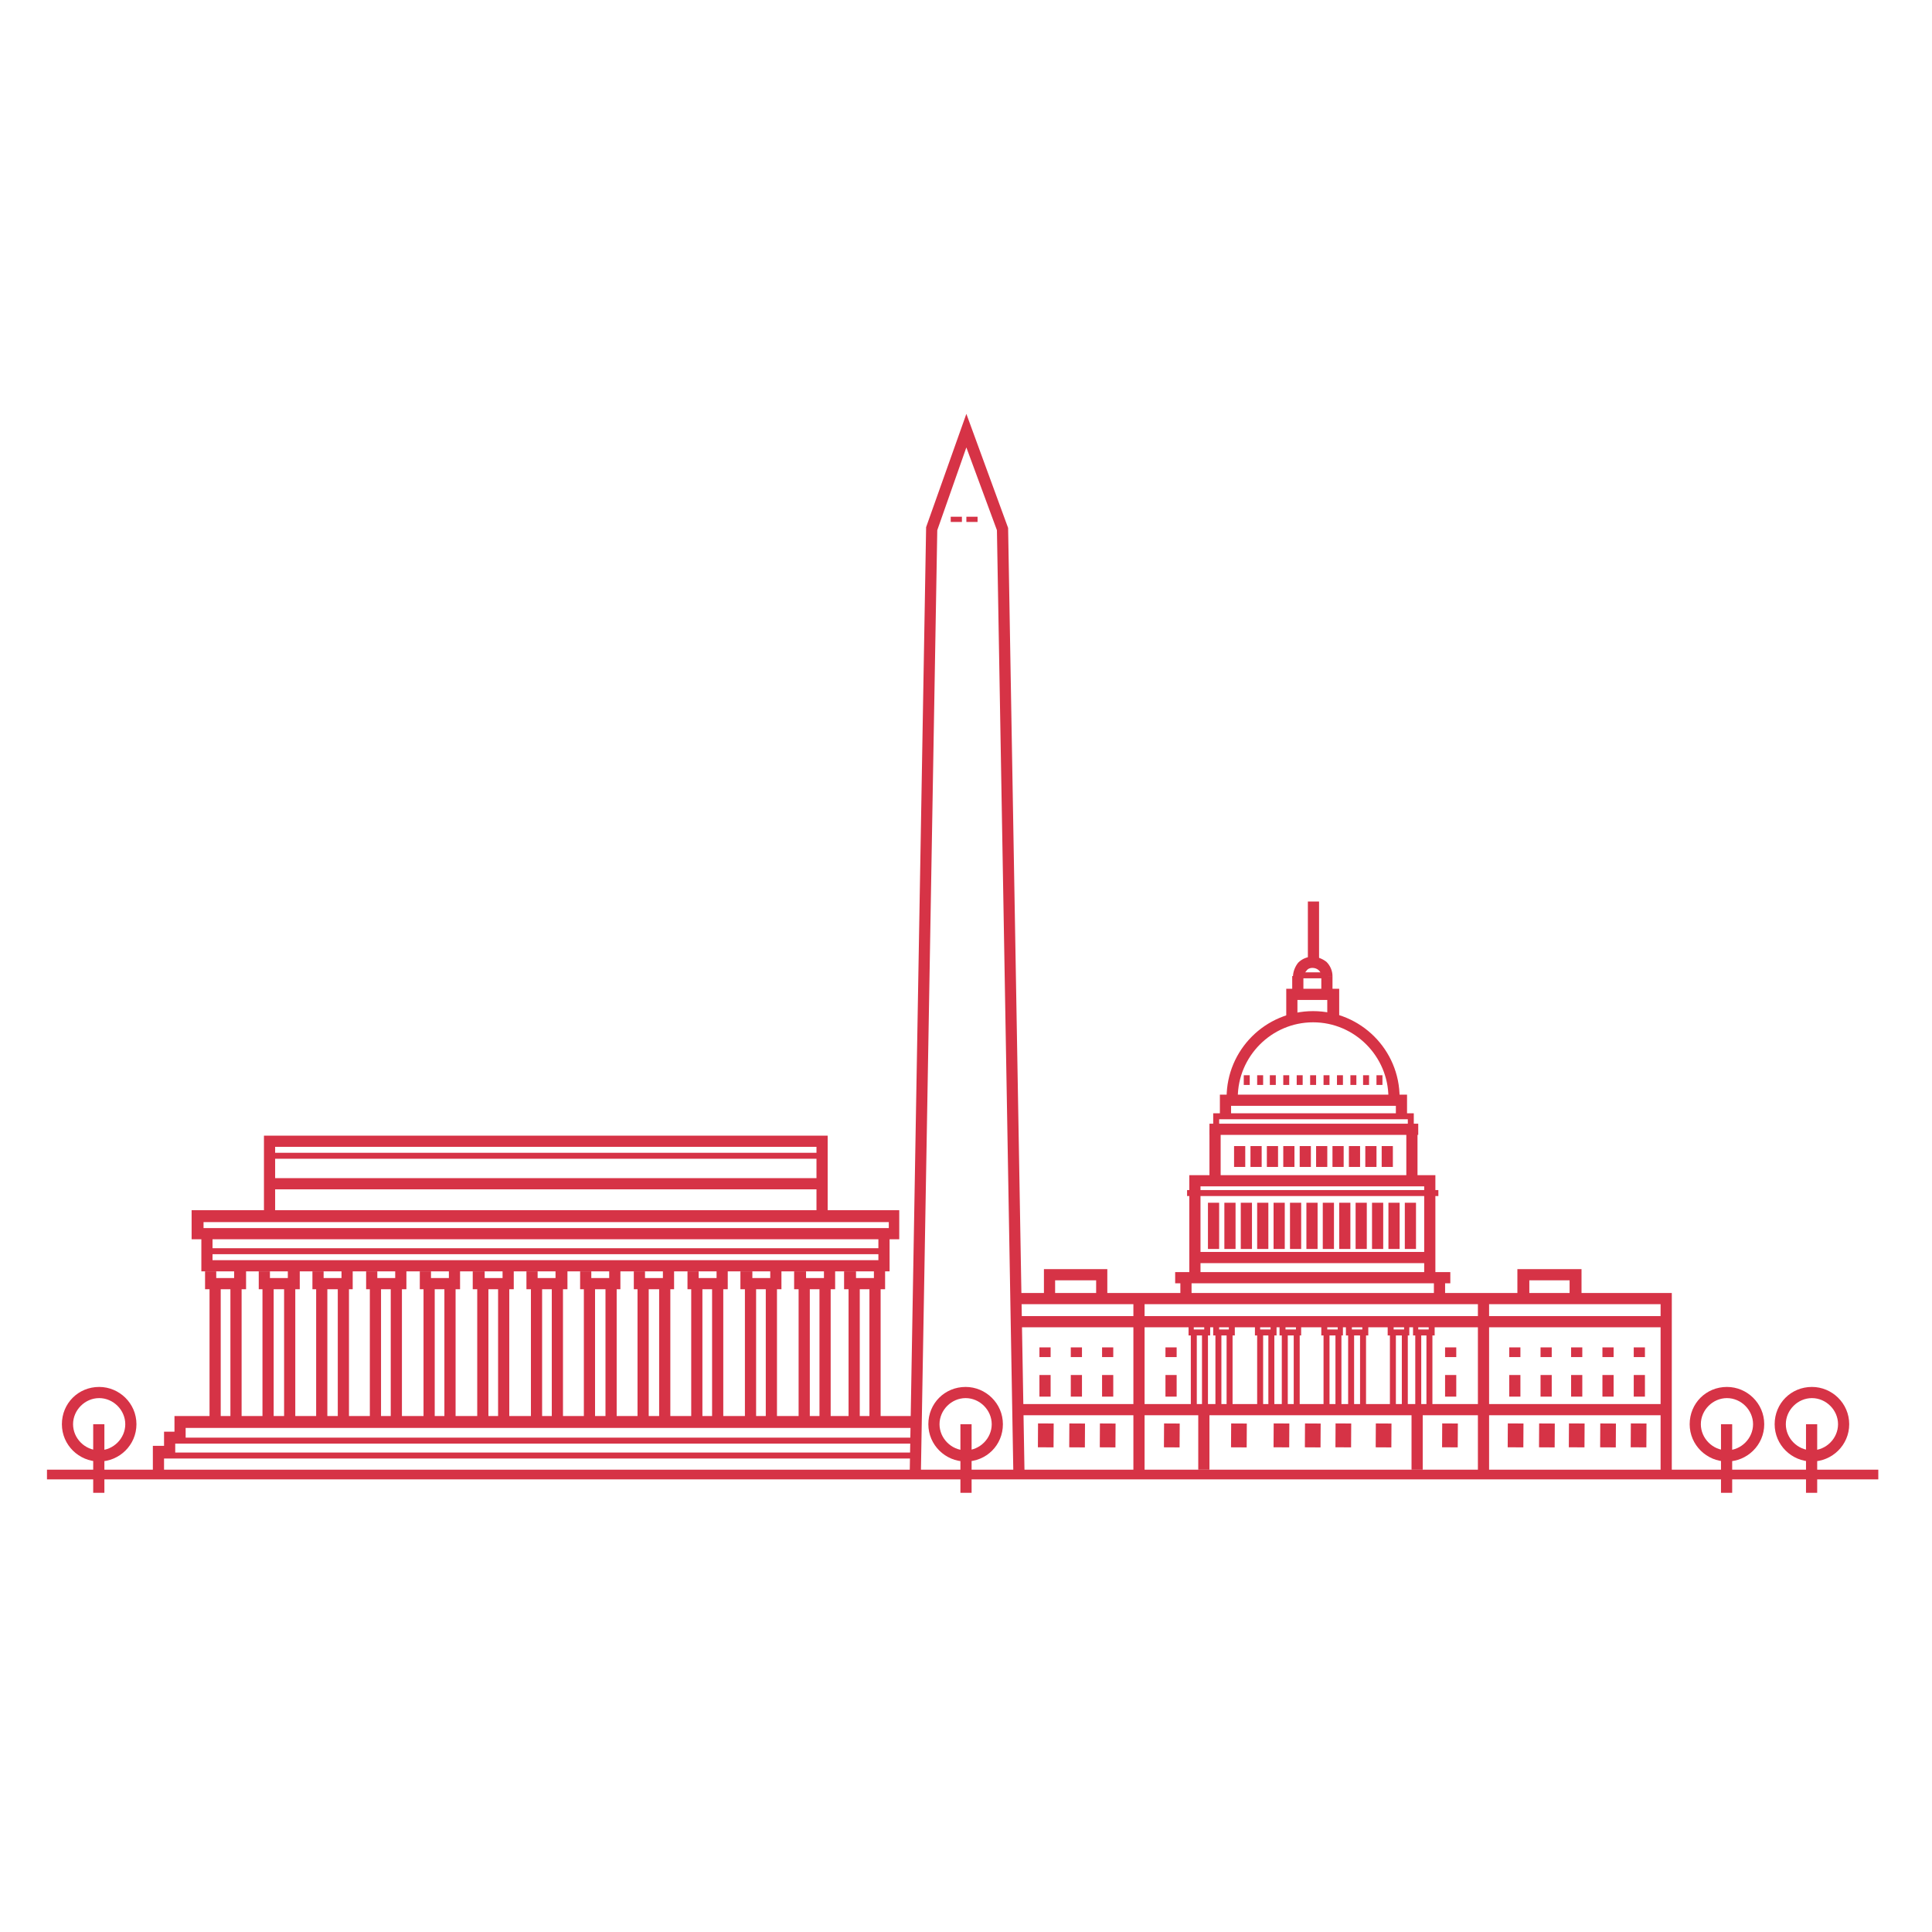 <?xml version="1.0" encoding="UTF-8"?>
<svg width="512pt" height="512pt" version="1.1" viewBox="0 0 512 512" xmlns="http://www.w3.org/2000/svg">
 <g fill="#d63346">
  <path d="m26.281 387.31c-5.336 0-9.879-4.348-9.879-9.879s4.348-9.879 9.879-9.879c5.336 0 9.879 4.348 9.879 9.879s-4.543 9.879-9.879 9.879zm0-16.797c-3.754 0-6.918 3.16-6.918 6.918 0 3.754 3.16 6.918 6.918 6.918 3.754 0 6.918-3.16 6.918-6.918 0-3.754-3.164-6.918-6.918-6.918z"/>
  <path d="m24.699 377.43h2.965v18.18h-2.965z"/>
  <path d="m255.9 387.31c-5.336 0-9.879-4.348-9.879-9.879s4.348-9.879 9.879-9.879c5.336 0 9.879 4.348 9.879 9.879s-4.348 9.879-9.879 9.879zm0-16.797c-3.754 0-6.918 3.16-6.918 6.918 0 3.754 3.16 6.918 6.918 6.918 3.754 0 6.918-3.16 6.918-6.918-0.004-3.754-3.164-6.918-6.918-6.918z"/>
  <path d="m254.52 377.43h2.965v18.18h-2.965z"/>
  <path d="m457.66 387.31c-5.336 0-9.879-4.348-9.879-9.879s4.348-9.879 9.879-9.879c5.336 0 9.879 4.348 9.879 9.879 0.004 5.531-4.543 9.879-9.879 9.879zm0-16.797c-3.754 0-6.918 3.16-6.918 6.918 0 3.754 3.16 6.918 6.918 6.918 3.754 0 6.918-3.16 6.918-6.918 0-3.754-3.16-6.918-6.918-6.918z"/>
  <path d="m456.08 377.43h2.965v18.18h-2.965z"/>
  <path d="m480.18 387.31c-5.336 0-9.879-4.348-9.879-9.879s4.348-9.879 9.879-9.879c5.336 0 9.879 4.348 9.879 9.879 0.004 5.531-4.543 9.879-9.879 9.879zm0-16.797c-3.754 0-6.918 3.16-6.918 6.918 0 3.754 3.16 6.918 6.918 6.918 3.754 0 6.918-3.16 6.918-6.918 0-3.754-3.16-6.918-6.918-6.918z"/>
  <path d="m478.61 377.43h2.965v18.18h-2.965z"/>
  <path d="m43.473 390.08h-2.965v-6.918h4.348v3.16h-1.383z"/>
  <path d="m244.04 390.67h-2.961l4.348-250.76v-0.199l10.668-30.035 11.066 30.234 4.348 250.37h-2.965l-4.348-249.77-8.102-21.938-7.707 21.938z"/>
  <path d="m251.95 136.94h2.965v1.383h-2.965z"/>
  <path d="m256.1 136.94h2.965v1.383h-2.965z"/>
  <path d="m370.91 290.88h-2.965c0-10.867-8.891-19.957-19.957-19.957-11.066-0.004-19.961 9.086-19.961 19.957h-2.965c0-12.648 10.277-22.922 22.922-22.922 12.648 0 22.926 10.273 22.926 22.922z"/>
  <path d="m342.45 258.67h2.965v4.941h-2.965z"/>
  <path d="m350.16 258.67h2.965v4.941h-2.965z"/>
  <path d="m342.65 258.87c0-1.383 0.594-2.766 1.383-3.754 0.988-0.988 2.371-1.582 3.754-1.582 1.383 0 2.766 0.594 3.754 1.383 0.988 0.988 1.582 2.371 1.582 3.754h-2.965c0-1.188-0.988-2.172-2.371-2.172-0.594 0-1.188 0.199-1.582 0.789-0.395 0.395-0.594 0.988-0.594 1.582z"/>
  <path d="m372.88 296.02h-2.961v-2.965h-43.672v2.371h-2.965v-5.336h49.598z"/>
  <path d="m323.09 299.38h-1.578v-4.348h53.156v3.953h-1.582v-2.371h-49.996z"/>
  <path d="m320.52 297.79h55.328v2.965h-55.328z"/>
  <path d="m320.52 299.38h2.965v13.043h-2.965z"/>
  <path d="m372.69 299.38h2.965v13.043h-2.965z"/>
  <path d="m340.08 303.72h2.965v5.531h-2.965z"/>
  <path d="m335.73 303.72h2.965v5.531h-2.965z"/>
  <path d="m331.39 303.72h2.965v5.531h-2.965z"/>
  <path d="m327.04 303.72h2.965v5.531h-2.965z"/>
  <path d="m344.43 303.72h2.965v5.531h-2.965z"/>
  <path d="m348.78 303.72h2.965v5.531h-2.965z"/>
  <path d="m353.12 303.72h2.965v5.531h-2.965z"/>
  <path d="m357.47 303.72h2.965v5.531h-2.965z"/>
  <path d="m361.82 303.72h2.965v5.531h-2.965z"/>
  <path d="m366.16 303.72h2.965v5.531h-2.965z"/>
  <path d="m347.2 284.95h1.582v2.57h-1.582z"/>
  <path d="m343.64 284.95h1.582v2.57h-1.582z"/>
  <path d="m340.08 284.95h1.582v2.57h-1.582z"/>
  <path d="m275.46 357.07h2.965v2.57h-2.965z"/>
  <path d="m283.77 357.07h2.965v2.57h-2.965z"/>
  <path d="m292.06 357.07h2.965v2.57h-2.965z"/>
  <path d="m275.46 364.39h2.965v5.731h-2.965z"/>
  <path d="m283.77 364.39h2.965v5.731h-2.965z"/>
  <path d="m292.06 364.39h2.965v5.731h-2.965z"/>
  <path d="m336.52 284.95h1.582v2.57h-1.582z"/>
  <path d="m333.16 284.95h1.582v2.57h-1.582z"/>
  <path d="m329.61 284.95h1.582v2.57h-1.582z"/>
  <path d="m350.75 284.95h1.582v2.57h-1.582z"/>
  <path d="m354.31 284.95h1.582v2.57h-1.582z"/>
  <path d="m357.87 284.95h1.582v2.57h-1.582z"/>
  <path d="m361.23 284.95h1.582v2.57h-1.582z"/>
  <path d="m364.78 284.95h1.582v2.57h-1.582z"/>
  <path d="m380.39 338.11h-2.965v-23.711h-59.281v23.316h-2.965v-26.281h65.211z"/>
  <path d="m314.59 315.38h66.594v1.582h-66.594z"/>
  <path d="m341.86 318.74h2.965v12.25h-2.965z"/>
  <path d="m337.51 318.74h2.965v12.25h-2.965z"/>
  <path d="m333.16 318.74h2.965v12.25h-2.965z"/>
  <path d="m328.82 318.74h2.965v12.25h-2.965z"/>
  <path d="m324.47 318.74h2.965v12.25h-2.965z"/>
  <path d="m320.12 318.74h2.965v12.25h-2.965z"/>
  <path d="m346.21 318.74h2.965v12.25h-2.965z"/>
  <path d="m350.55 318.74h2.965v12.25h-2.965z"/>
  <path d="m354.9 318.74h2.965v12.25h-2.965z"/>
  <path d="m359.25 318.74h2.965v12.25h-2.965z"/>
  <path d="m363.6 318.74h2.965v12.25h-2.965z"/>
  <path d="m367.95 318.74h2.965v12.25h-2.965z"/>
  <path d="m372.29 318.74h2.965v12.25h-2.965z"/>
  <path d="m316.57 331.78h61.852v2.965h-61.852z"/>
  <path d="m380 338.5h2.965v5.137h-2.965z"/>
  <path d="m312.81 338.5h2.965v5.137h-2.965z"/>
  <path d="m311.43 337.12h72.918v2.965h-72.918z"/>
  <path d="m354.9 270.33h-3.16v-5.336h-7.906v5.336h-2.965v-8.301h14.031z"/>
  <path d="m344.62 257.68h7.312v1.582h-7.312z"/>
  <path d="m346.6 238.91h2.965v16.402h-2.965z"/>
  <path d="m443.04 390.87h-2.965v-45.254h-169.94v-2.961h172.91z"/>
  <path d="m270.13 348.78h171.72v2.965h-171.72z"/>
  <path d="m300.36 344.62h2.965v46.043h-2.965z"/>
  <path d="m391.66 343.44h2.965v47.227h-2.965z"/>
  <path d="m219.34 322.5h-2.965v-18.578h-143.46v18.578h-2.965v-21.539h149.39z"/>
  <path d="m238.51 328.42h-187.73v-7.707h187.53v7.707zm-184.57-2.965h181.6v-1.582l-181.6 0.004z"/>
  <path d="m235.75 336.92h-182.39v-10.672h2.961v7.707h176.46v-7.707h2.965z"/>
  <path d="m71.535 305.5h146.62v1.582h-146.62z"/>
  <path d="m71.535 312.22h146.62v2.965h-146.62z"/>
  <path d="m55.328 330.79h179.23v1.582h-179.23z"/>
  <path d="m65.211 341.66h-10.867v-4.742h2.961v1.777h4.742v-1.977h3.164z"/>
  <path d="m55.527 341.07h2.965v35.176h-2.965z"/>
  <path d="m61.062 341.07h2.965v35.176h-2.965z"/>
  <path d="m79.438 341.66h-10.867v-4.742h2.965v1.777h4.742v-1.977h3.16z"/>
  <path d="m69.559 341.07h2.965v35.176h-2.965z"/>
  <path d="m75.289 341.07h2.965v35.176h-2.965z"/>
  <path d="m93.469 341.66h-10.672v-4.742h2.965v1.777h4.742v-1.977h2.965z"/>
  <path d="m83.785 341.07h2.965v35.176h-2.965z"/>
  <path d="m89.516 341.07h2.965v35.176h-2.965z"/>
  <path d="m107.7 341.66h-10.672v-4.742h2.965v1.777h4.742v-1.977h2.965z"/>
  <path d="m98.012 341.07h2.965v35.176h-2.965z"/>
  <path d="m103.55 341.07h2.965v35.176h-2.965z"/>
  <path d="m121.92 341.66h-10.668v-4.742h2.965v1.777h4.742v-1.977h2.961z"/>
  <path d="m112.24 341.07h2.965v35.176h-2.965z"/>
  <path d="m117.77 341.07h2.965v35.176h-2.965z"/>
  <path d="m136.15 341.66h-10.871v-4.742h3.164v1.777h4.742v-1.977h2.965z"/>
  <path d="m126.47 341.07h2.965v35.176h-2.965z"/>
  <path d="m132 341.07h2.965v35.176h-2.965z"/>
  <path d="m150.38 341.66h-10.867v-4.742h2.965v1.777h4.742v-1.977h3.16z"/>
  <path d="m140.7 341.07h2.965v35.176h-2.965z"/>
  <path d="m146.23 341.07h2.965v35.176h-2.965z"/>
  <path d="m164.41 341.66h-10.672v-4.742h2.965v1.777h4.742v-1.977h2.965z"/>
  <path d="m154.73 341.07h2.965v35.176h-2.965z"/>
  <path d="m160.46 341.07h2.965v35.176h-2.965z"/>
  <path d="m178.64 341.66h-10.672v-4.742h2.965v1.777h4.742v-1.977h2.965z"/>
  <path d="m168.95 341.07h2.965v35.176h-2.965z"/>
  <path d="m174.68 341.07h2.965v35.176h-2.965z"/>
  <path d="m192.86 341.66h-10.668v-4.742h2.961v1.777h4.746v-1.977h2.961z"/>
  <path d="m183.18 341.07h2.965v35.176h-2.965z"/>
  <path d="m188.71 341.07h2.965v35.176h-2.965z"/>
  <path d="m207.09 341.66h-10.871v-4.742h3.164v1.777h4.742v-1.977h2.965z"/>
  <path d="m197.41 341.07h2.965v35.176h-2.965z"/>
  <path d="m202.94 341.07h2.965v35.176h-2.965z"/>
  <path d="m221.32 341.66h-10.867v-4.742h3.16v1.777h4.742v-1.977h2.965z"/>
  <path d="m211.64 341.07h2.965v35.176h-2.965z"/>
  <path d="m217.17 341.07h2.965v35.176h-2.965z"/>
  <path d="m234.56 341.66h-10.867v-4.742h3.16v1.777h4.742v-1.977h2.965z"/>
  <path d="m224.88 341.07h2.965v35.176h-2.965z"/>
  <path d="m230.41 341.07h2.965v35.176h-2.965z"/>
  <path d="m49.203 382.37h-2.965v-7.113h195.83v3.16h-192.87z"/>
  <path d="m46.438 386.32h-2.965v-6.914h4.152v2.965h-1.188z"/>
  <path d="m40.906 384.94h200.38v1.582h-200.38z"/>
  <path d="m275.09 377.22 4.148 0.023-0.035 6.324-4.148-0.023z"/>
  <path d="m283.39 377.23 4.148 0.023-0.035 6.324-4.148-0.023z"/>
  <path d="m291.49 377.23 4.148 0.023-0.035 6.324-4.148-0.023z"/>
  <path d="m399.96 357.07h2.965v2.57h-2.965z"/>
  <path d="m408.26 357.07h2.965v2.57h-2.965z"/>
  <path d="m416.36 357.07h2.965v2.57h-2.965z"/>
  <path d="m399.96 364.39h2.965v5.731h-2.965z"/>
  <path d="m408.26 364.39h2.965v5.731h-2.965z"/>
  <path d="m416.36 364.39h2.965v5.731h-2.965z"/>
  <path d="m399.59 377.22 4.148 0.023-0.035 6.324-4.148-0.023z"/>
  <path d="m407.89 377.23 4.148 0.023-0.035 6.324-4.148-0.023z"/>
  <path d="m415.79 377.22 4.148 0.023-0.035 6.324-4.148-0.023z"/>
  <path d="m424.66 357.07h2.965v2.57h-2.965z"/>
  <path d="m424.66 364.39h2.965v5.731h-2.965z"/>
  <path d="m424.09 377.23 4.148 0.023-0.035 6.324-4.148-0.023z"/>
  <path d="m432.96 357.07h2.965v2.57h-2.965z"/>
  <path d="m432.96 364.39h2.965v5.731h-2.965z"/>
  <path d="m432.19 377.22 4.148 0.023-0.035 6.324-4.148-0.023z"/>
  <path d="m308.86 357.07h2.965v2.57h-2.965z"/>
  <path d="m308.86 364.39h2.965v5.731h-2.965z"/>
  <path d="m308.49 377.23 4.148 0.023-0.035 6.324-4.148-0.023z"/>
  <path d="m345.84 377.23 4.148 0.023-0.035 6.324-4.148-0.023z"/>
  <path d="m353.94 377.22 4.148 0.023-0.035 6.324-4.148-0.023z"/>
  <path d="m364.61 377.23 4.148 0.023-0.035 6.324-4.148-0.023z"/>
  <path d="m337.54 377.22 4.148 0.023-0.035 6.324-4.148-0.023z"/>
  <path d="m326.27 377.23 4.148 0.023-0.035 6.324-4.148-0.023z"/>
  <path d="m382.96 357.07h2.965v2.57h-2.965z"/>
  <path d="m382.96 364.39h2.965v5.731h-2.965z"/>
  <path d="m382.2 377.22 4.148 0.023-0.035 6.324-4.148-0.023z"/>
  <path d="m320.71 353.91h-5.731v-2.57h1.383v0.988h2.769v-0.988h1.578z"/>
  <path d="m315.58 353.12h1.582v20.551h-1.582z"/>
  <path d="m318.54 353.12h1.582v20.551h-1.582z"/>
  <path d="m327.24 353.91h-5.731v-2.57h1.578v0.988h2.57v-0.988h1.582z"/>
  <path d="m322.1 353.12h1.582v20.551h-1.582z"/>
  <path d="m325.06 353.12h1.582v20.551h-1.582z"/>
  <path d="m338.3 353.91h-5.731v-2.57h1.383v0.988h2.766v-0.988h1.582z"/>
  <path d="m333.16 353.12h1.582v20.551h-1.582z"/>
  <path d="m336.13 353.12h1.582v20.551h-1.582z"/>
  <path d="m344.82 353.91h-5.731v-2.57h1.582v0.988h2.766v-0.988h1.383z"/>
  <path d="m339.69 353.12h1.582v20.551h-1.582z"/>
  <path d="m342.85 353.12h1.582v20.551h-1.582z"/>
  <path d="m355.89 353.91h-5.731v-2.57h1.582v0.988h2.766v-0.988h1.383z"/>
  <path d="m350.75 353.12h1.582v20.551h-1.582z"/>
  <path d="m353.91 353.12h1.582v20.551h-1.582z"/>
  <path d="m362.61 353.91h-5.93v-2.57h1.582v0.988h2.766v-0.988h1.582z"/>
  <path d="m357.27 353.12h1.582v20.551h-1.582z"/>
  <path d="m360.43 353.12h1.582v20.551h-1.582z"/>
  <path d="m373.48 353.91h-5.731v-2.57h1.582v0.988h2.766v-0.988h1.383z"/>
  <path d="m368.34 353.12h1.582v20.551h-1.582z"/>
  <path d="m371.5 353.12h1.582v20.551h-1.582z"/>
  <path d="m380.2 353.91h-5.731v-2.57h1.383v0.988h2.766v-0.988h1.582z"/>
  <path d="m375.06 353.12h1.582v20.551h-1.582z"/>
  <path d="m378.02 353.12h1.582v20.551h-1.582z"/>
  <path d="m270.33 372.09h172.51v2.965h-172.51z"/>
  <path d="m317.55 374.07h2.965v15.414h-2.965z"/>
  <path d="m374.07 374.07h2.965v15.414h-2.965z"/>
  <path d="m293.45 343.84h-2.961v-4.543h-10.871v4.543h-2.965v-7.508h16.797z"/>
  <path d="m419.12 343.84h-3.16v-4.543h-10.672v4.543h-3.164v-7.508h16.996z"/>
  <path d="m45.449 380.99h196.62v1.582h-196.62z"/>
  <path d="m12.449 389.48h485.32v2.57h-485.32z"/>
 </g>
</svg>
